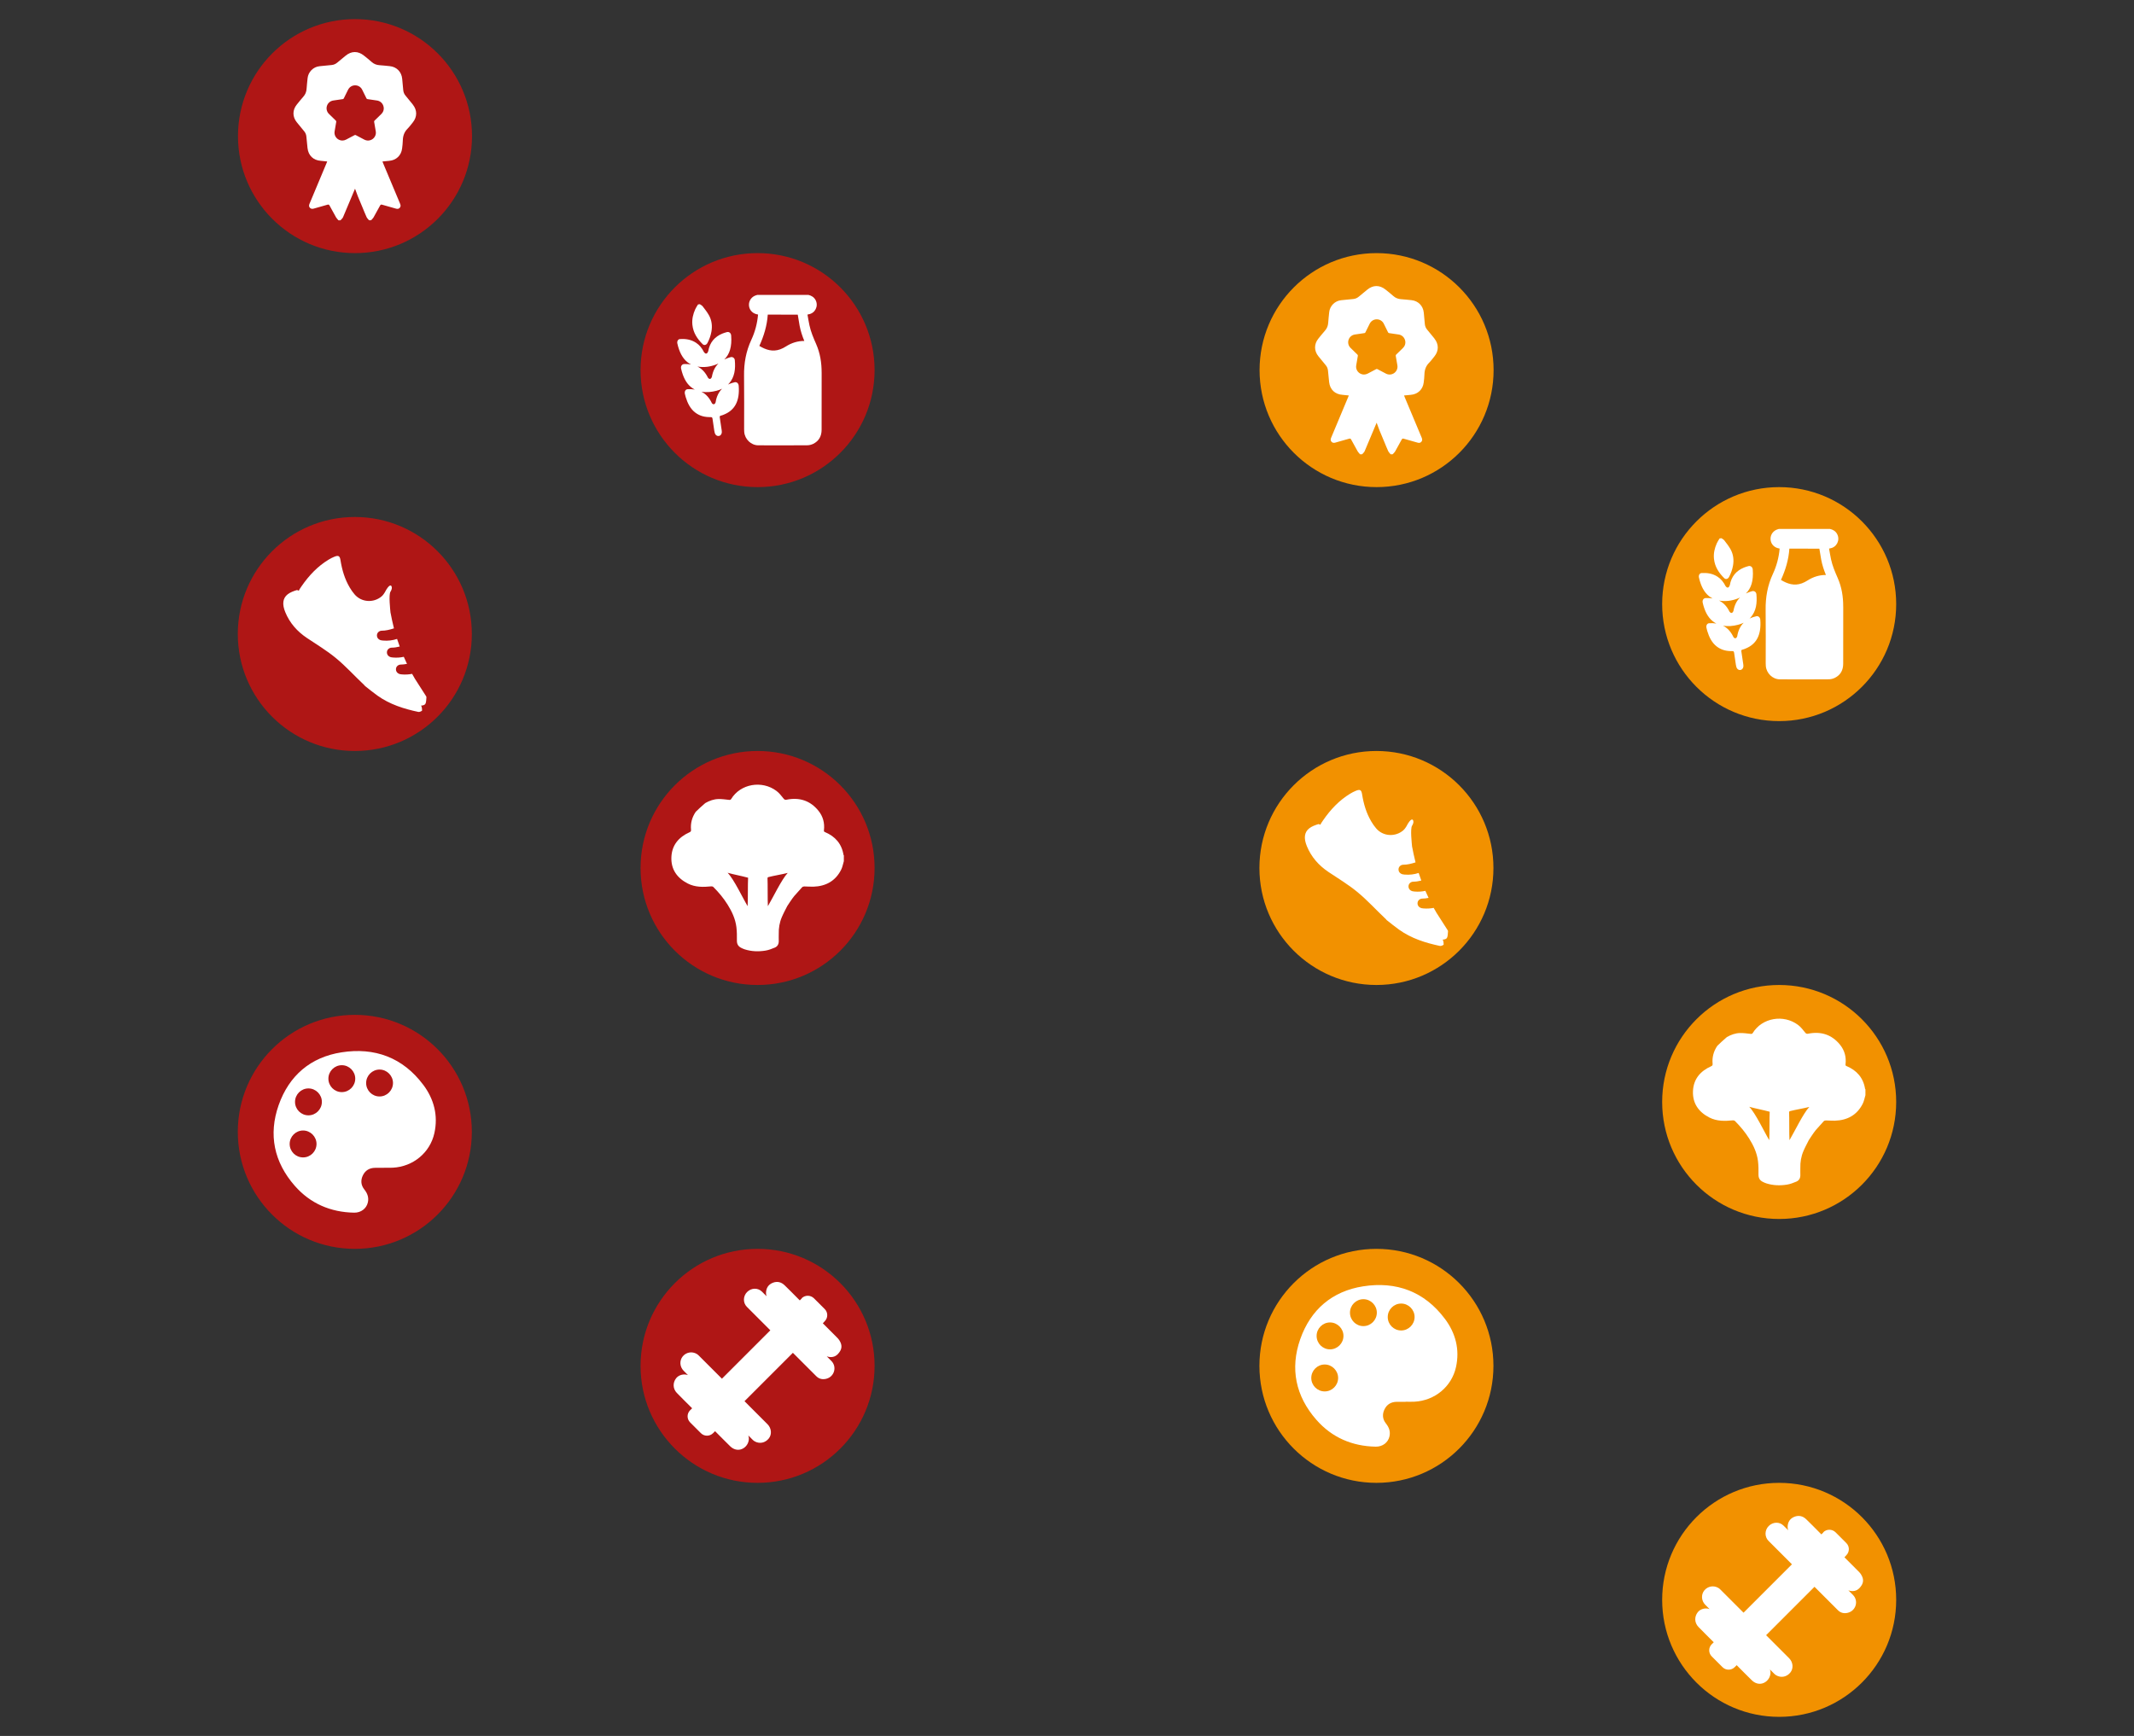 <?xml version="1.0" encoding="UTF-8"?>
<svg xmlns="http://www.w3.org/2000/svg" id="Ebene_1" data-name="Ebene 1" viewBox="0 0 960 781.04">
  <rect x="0" y="0" width="960" height="781.04" fill="#333333" stroke="none"/>
  <defs>
    <style>
      .cls-1 {
        fill: #f29100;
      }

      .cls-1, .cls-2, .cls-3 {
        stroke-width: 0px;
      }

      .cls-2 {
        fill: #af1615;
      }

      .cls-3 {
        fill: #fff;
      }
    </style>
  </defs>
  <g>
    <g>
      <circle class="cls-2" cx="159.7" cy="61.24" r="52.64"></circle>
      <path class="cls-3" d="M185.7,47.01c-1.09-1.34-2.18-2.67-3.28-4-.61-.72-.93-1.55-1.02-2.48-.15-1.69-.32-3.38-.47-5.07-.29-3.13-2.49-5.39-5.59-5.7-1.54-.15-3.08-.33-4.63-.43-1.33-.09-2.46-.52-3.48-1.42-1.12-1-2.3-1.93-3.47-2.87-2.68-2.18-5.67-2.16-8.33.06-1.23,1.02-2.47,2.03-3.7,3.06-.74.62-1.55,1-2.53,1.09-1.81.15-3.63.36-5.44.54-2.83.28-5.1,2.57-5.39,5.41-.15,1.59-.35,3.19-.45,4.77-.09,1.36-.55,2.51-1.46,3.53-1.03,1.16-1.99,2.38-2.97,3.58-1.97,2.45-1.96,5.49.02,7.92,1.09,1.34,2.19,2.67,3.28,4,.59.7.94,1.48,1.03,2.4.15,1.74.33,3.48.52,5.22.38,3.38,2.63,5.52,6.04,5.74.92.06,1.84.18,2.82.29-.14.35-.24.6-.35.85-2.53,6.06-5.06,12.11-7.61,18.17-.27.64-.34,1.24.15,1.79.49.56,1.09.57,1.76.39,2.06-.59,4.12-1.15,6.17-1.75.47-.13.7-.06.93.38.95,1.78,1.92,3.55,2.92,5.3.28.49.72.9,1.09,1.34h.89c.39-.45.92-.84,1.15-1.36,1.82-4.28,3.61-8.57,5.41-12.86l1.2,3.22h0s.02.09.04.13c.71,1.75,1.45,3.49,2.19,5.24.59,1.41,1.14,2.83,1.78,4.21.25.52.72.94,1.09,1.41h.89c.38-.4.83-.77,1.1-1.23,1.02-1.77,2-3.56,2.96-5.36.24-.45.47-.57.97-.41,2.07.62,4.16,1.18,6.24,1.77.64.18,1.23.12,1.68-.42.42-.5.44-1.07.18-1.67-.06-.13-.12-.27-.16-.41-2.49-5.94-4.98-11.88-7.47-17.82-.12-.28-.21-.57-.35-.91,1.07-.11,2.05-.2,3.03-.29,3.18-.27,5.44-2.43,5.81-5.58.14-1.19.3-2.4.32-3.6.05-2.03.64-3.78,2.11-5.26.87-.87,1.59-1.88,2.37-2.83,2.03-2.5,2.04-5.53,0-8.05h0ZM171.59,51.25l-3.11,3.03c-.14.13-.2.34-.17.53l.73,4.28c.23,1.34-.31,2.66-1.41,3.46s-2.52.9-3.73.27l-3.84-2.02c-.17-.1-.39-.1-.55,0l-3.84,2.02c-.52.27-1.09.41-1.65.41-.73,0-1.45-.23-2.08-.68-1.1-.8-1.64-2.12-1.41-3.46l.73-4.28c.03-.19-.03-.39-.17-.53l-3.11-3.03c-.97-.94-1.31-2.34-.9-3.62.41-1.29,1.51-2.21,2.85-2.41l4.29-.63c.19-.03.36-.14.44-.33l1.93-3.9c.6-1.21,1.81-1.97,3.17-1.97s2.57.75,3.17,1.97h0l1.93,3.9c.09.17.25.3.44.33l4.3.63c1.34.19,2.44,1.12,2.85,2.41.44,1.29.1,2.68-.88,3.62Z"></path>
    </g>
    <g>
      <circle class="cls-2" cx="159.62" cy="285.24" r="52.64"></circle>
      <path class="cls-3" d="M186.81,305.66c-.5-.83-.97-1.67-1.42-2.48-1.45.29-2.97.38-4.57.25-1.18-.02-2.35-.59-2.64-1.77h0c-.08-.33-.08-.65-.02-.96.2-1.01,1.13-1.7,2.15-1.7.89,0,1.82-.13,2.78-.32-.52-1.09-.99-2.15-1.44-3.17-1.54.35-3.17.46-4.89.31-1.18-.02-2.35-.59-2.64-1.77-.08-.33-.08-.65-.02-.96.2-1.01,1.13-1.7,2.15-1.7,1.13,0,2.33-.2,3.57-.51-.46-1.24-.85-2.39-1.19-3.42-1.95.66-4.08.93-6.36.73-1.18-.02-2.35-.59-2.64-1.77h0c-.08-.33-.08-.65-.02-.96.2-1.01,1.13-1.7,2.15-1.7,1.69,0,3.55-.43,5.47-1.06-.03-.11-.05-.21-.07-.29-.04-.18-.07-.28-.07-.28-.51-2.18-.98-4.11-1.32-6.08-.03-.15-.05-.29-.1-.43-.11-1.25-.9-8.1.01-9.45.3-.45.62-1.21.59-1.75-.07-1.41-1.13-1.85-3.16,2.09-.17.29-.74,1.23-1.47,1.84h0c-3.58,2.99-9.05,2.71-12.16-.98-.78-.92-1.49-1.92-2.14-3.03-2.26-3.8-3.47-7.95-4.16-12.28-.31-1.98-.93-2.33-2.79-1.57-.88.36-1.73.8-2.54,1.29-4.99,3.02-8.87,7.17-12.16,11.93-.66.96-1.09,1.57-1.26,2.07-.36-.21-.74-.34-1.01-.26-1.4.45-2.86.97-4,1.86-2.26,1.77-2.54,4.48-1.09,8.02,2,4.89,5.35,8.68,9.73,11.62,4.36,2.92,8.89,5.64,12.92,8.95,4.68,3.84,8.54,8.18,12.95,12.32.07.07.15.15.18.23.06.1.17.18.17.18,1.83,1.43,3.63,2.91,5.52,4.26,5.55,3.96,11.89,5.97,18.47,7.35.5.1,1.62-.45,1.62-.66-.03-.78-.07-1.57-.46-2.2.73,0,1.58-.26,1.84-.65.55-.81.45-2.07.57-3.14.02-.2-.17-.45-.29-.64-1.57-2.45-3.14-4.91-4.73-7.38h0Z"></path>
    </g>
    <g>
      <circle class="cls-2" cx="159.62" cy="509.24" r="52.64"></circle>
      <path class="cls-3" d="M190.41,488.08c-9.19-12.29-21.86-16.95-36.75-14.62-13.97,2.18-23.63,10.47-28.31,23.76-4.67,13.29-2.07,25.65,7.23,36.27,7,7.99,16.09,11.91,26.72,12.11,3.07.05,5.56-1.83,6.19-4.63.49-2.19-.2-4.06-1.59-5.8-1.56-1.95-1.73-4.18-.63-6.4,1.07-2.19,2.93-3.28,5.36-3.34,1.37-.03,2.75-.01,4.12-.01v-.04c1.33,0,2.65.07,3.98-.01,9.07-.47,16.72-6.71,18.68-15.55,1.77-7.98-.21-15.35-4.99-21.74h0ZM136.34,520.74c-3.32,0-6.03-2.71-6.03-6.05s2.73-6.06,6.04-6.06,6.04,2.75,6.04,6.06c-.01,3.34-2.73,6.06-6.05,6.05h0ZM138.75,501.81c-3.32,0-6.03-2.71-6.03-6.05s2.73-6.06,6.04-6.06,6.04,2.75,6.04,6.06c-.01,3.32-2.73,6.05-6.05,6.05h0ZM153.76,491.36c-3.32,0-6.03-2.71-6.03-6.05s2.73-6.06,6.04-6.06,6.04,2.75,6.04,6.06c-.01,3.34-2.73,6.05-6.05,6.05h0ZM170.74,493.32c-3.32,0-6.03-2.71-6.03-6.05s2.73-6.06,6.04-6.06,6.04,2.75,6.04,6.06c-.01,3.32-2.73,6.05-6.05,6.05h0Z"></path>
    </g>
    <g>
      <circle class="cls-2" cx="340.8" cy="166.52" r="52.64"></circle>
      <g>
        <path class="cls-3" d="M369.62,167.66c.01-4.47-.67-8.79-2.49-12.92-1.2-2.73-2.37-5.48-3-8.42-.34-1.58-.59-3.18-.88-4.79.25-.06.38-.1.51-.12,2.96-.47,4.55-3.73,3.14-6.4-.7-1.33-1.84-1.99-3.23-2.33h-22.97c-.17.05-.33.1-.5.15-1.95.56-3.28,2.28-3.28,4.27s1.26,3.63,3.17,4.2c.3.09.62.15.93.22-.35,4-1.36,7.78-3.01,11.34-2.41,5.16-3.38,10.57-3.29,16.26.1,7.97.03,15.95.03,23.92,0,.44.01.88.05,1.31.27,3.26,3.05,5.98,6.29,6,7.39.04,14.78.04,22.17-.02.88-.01,1.82-.27,2.62-.66,2.57-1.28,3.73-3.49,3.73-6.37.02-8.54.01-17.08.02-25.63ZM358.88,141.56c.27,1.68.52,3.33.83,4.96.45,2.38,1.2,4.66,2.12,6.88-2.96-.01-5.7.83-8.27,2.47-.8.52-1.67.96-2.55,1.29-3.49,1.26-6.5.22-9.41-1.53,2.05-4.49,3.45-9.11,3.79-14.08,4.59.01,9.04.01,13.49.01Z"></path>
        <g>
          <path class="cls-3" d="M318.26,154.31c.83-1.58,1.45-3.26,1.78-5.09.46-2.6.15-5.13-1.13-7.41-.81-1.43-1.82-2.71-2.81-3.99-.32-.42-.85-.64-1.28-.96-.27.04-.54.08-.81.12-.43.72-.92,1.39-1.26,2.17-.96,2.15-1.53,4.47-1.28,6.96.38,3.66,2.24,6.39,4.63,8.74.68.67,1.68.39,2.15-.54h0Z"></path>
          <path class="cls-3" d="M330.46,172c-.42.08-.84.22-1.25.34-.62.2-1.18.42-1.72.68.17-.17.33-.34.5-.52,2.52-2.87,2.94-6.54,2.57-10.47-.09-.94-.94-1.53-1.78-1.36-.54.12-1.06.31-1.57.49-.49.17-.94.35-1.38.57,2.4-2.29,3.49-5.77,3.09-10.79-.09-1.13-.97-1.78-1.94-1.52-.66.19-1.31.38-1.96.64-3.39,1.38-5.71,3.87-6.42,7.97-.09.2-.17.38-.27.57-.27.51-.81.66-1.2.29-.15-.15-.29-.29-.43-.45-.86-1.72-1.98-3.19-3.58-4.23-2.26-1.48-4.71-1.82-7.21-1.67-.87.06-1.41.97-1.2,1.97.2.96.48,1.92.81,2.84,1.11,3.08,2.84,5.39,5.35,6.63-1.01-.17-2.04-.22-3.07-.19-1.02.04-1.65.94-1.39,2.1.2.92.47,1.83.78,2.71,1.11,3.09,2.84,5.4,5.37,6.66-.99-.15-2.05-.22-3.21-.15-.94.06-1.46.94-1.26,2.03.09.49.22.96.36,1.44.85,2.81,2.08,5.34,4.33,7.05,2.12,1.61,4.47,2.08,6.91,2.04.57-.01.77.15.86.82.39,2.84.37,2.59.8,5.42.05.35.13.71.25,1.06.3.85,1.06,1.33,1.82,1.19.73-.14,1.28-.83,1.3-1.71.01-.35-.04-.72-.09-1.07-.42-2.88-.39-2.68-.83-5.55-.08-.52.03-.72.47-.82.48-.1.94-.29,1.39-.48,4.96-2,7.19-6.16,6.65-13.01-.1-1.1-.89-1.73-1.84-1.55v.02ZM322.11,164.02c.38-.15.75-.31,1.1-.49-1.54,1.49-2.52,3.49-2.96,6-.07.15-.15.31-.22.47-.27.51-.81.66-1.2.29-.13-.12-.25-.25-.35-.36-1.09-2.23-2.6-3.99-4.74-5.02,2.87.51,5.65.15,8.37-.89h0ZM321.91,181.03c-.06.13-.12.25-.17.37-.27.51-.81.66-1.2.29l-.28-.28c-1.13-2.4-2.67-4.15-4.74-5.19,2.3.41,4.57.17,6.81-.41.87-.22,1.71-.52,2.51-.92-1.55,1.53-2.52,3.57-2.92,6.13h0Z"></path>
        </g>
      </g>
    </g>
    <g>
      <circle class="cls-2" cx="340.8" cy="390.52" r="52.64"></circle>
      <path class="cls-3" d="M379.47,384.71c-.79-5.08-3.75-8.41-8.39-10.36-.44-.18-.48-.41-.42-.81.38-3.24-.42-6.21-2.44-8.73-3.73-4.64-8.62-6.17-14.39-5.01-.7.14-.98-.07-1.39-.58-.96-1.19-1.92-2.46-3.13-3.36-6.52-4.9-16.21-3.24-20.38,3.62-.23.39-.49.44-.93.4-1.6-.17-3.21-.42-4.81-.38-2.1.05-4.06.76-5.88,1.8-.17.1-.3.23-.41.35-.93.81-3.14,2.77-3.81,3.5l-.08.08c-.05.06-.09.1-.11.14-1.59,2.39-2.31,5.03-2.04,7.9.06.68-.09.93-.71,1.2-4.83,2.17-7.89,5.76-8.12,11.16-.23,5.5,2.55,9.41,7.37,11.88,3.35,1.72,6.97,1.64,10.59,1.28.3-.03.7.08.91.28,2.44,2.43,4.64,5.07,6.46,8,1.93,3.09,3.45,6.37,3.91,10.01.26,2.04.25,4.13.23,6.19,0,1.5.61,2.52,1.9,3.17.54.28,1.09.53,1.66.71,3.03.95,6.12,1.05,9.22.56,1.47-.23,2.92-.79,4.29-1.37,1.23-.53,1.8-1.62,1.76-3.01-.04-1.04,0-2.07,0-3.11-.07-2.64.35-5.19,1.39-7.61.71-1.69,1.61-3.31,2.43-4.95,0,0,2.26-3.5,3.11-4.47.12-.12.23-.26.35-.4,1.08-1.2,2.13-2.43,3.24-3.61.21-.23.64-.35.97-.35,1.37,0,2.73.16,4.08.11,5.58-.19,9.92-2.53,12.49-7.62.6-1.19.83-2.57,1.22-3.86v-2.58c-.04-.06-.09-.13-.1-.21h-.03ZM336.54,394.9c-.16,2.32-.04,10.31-.21,12.79-2.09-3.43-6.14-12.1-9.01-15.02,2.64.76,6.54,1.48,9.21,2.23h0ZM345.44,407.69c-.16-2.39-.04-10.27-.17-12.65,0-.13.18-.35.32-.4,2.5-.65,6.38-1.28,8.78-1.9-2.67,2.77-6.81,11.42-8.92,14.95h0Z"></path>
    </g>
    <g>
      <circle class="cls-2" cx="340.8" cy="614.52" r="52.64"></circle>
      <path class="cls-3" d="M360.69,584.17l-.9.9-.97-.97c-1.94-1.94-3.86-3.92-5.85-5.83-1.54-1.48-3.37-1.92-5.39-1.1-1.92.79-2.88,2.32-2.98,4.36-.03.6.06,1.15.25,1.67-.69-.69-1.39-1.39-2.08-2.07-1.85-1.83-4.8-1.72-6.67.16-1.85,1.85-1.94,4.85-.11,6.68,3.51,3.52,7.03,7.05,10.55,10.56l-21.77,21.77c-3.35-3.35-6.72-6.72-10.07-10.07-.38-.37-.75-.79-1.21-1.05-2.16-1.3-4.84-.8-6.39,1.12-1.5,1.88-1.34,4.65.46,6.45l1.92,1.92c-1.9-.68-4.14-.08-5.32,1.43-1.58,2.03-1.48,4.73.31,6.59,1.96,2.03,3.99,4.01,5.99,6.02l.9.9c-.3.3-.59.59-.9.88-1.52,1.5-1.52,3.95,0,5.47l4.85,4.85c1.5,1.5,3.95,1.5,5.47,0l.9-.9c2.36,2.36,4.56,4.61,6.8,6.79,3.02,2.93,6.76,1.41,8-1.48.53-1.24.52-2.36.16-3.39l1.83,1.83c.29.29.61.59.97.79,2.21,1.3,4.84.75,6.44-1.3,1.43-1.81,1.17-4.58-.59-6.35-3.45-3.46-6.92-6.92-10.37-10.38l21.77-21.77c3.51,3.51,7.03,7.03,10.53,10.53,1.26,1.26,2.83,1.59,4.54,1.14,3.59-.94,4.85-5.35,2.25-7.99-.69-.7-1.39-1.41-2.09-2.1,1.76.68,3.67.4,4.98-.99,1.78-1.9,2.28-3.79.65-6.28-.31-.47-.71-.9-1.12-1.3-2.07-2.09-4.14-4.16-6.27-6.28.33-.36.57-.64.83-.91l.03-.03c1.5-1.52,1.5-3.95,0-5.46l-4.87-4.87c-1.56-1.5-4.01-1.5-5.51,0l.03.02Z"></path>
    </g>
  </g>
  <g>
    <g>
      <circle class="cls-1" cx="619.27" cy="166.52" r="52.64"></circle>
      <path class="cls-3" d="M645.28,152.29c-1.09-1.34-2.18-2.67-3.28-4-.61-.72-.93-1.55-1.02-2.48-.15-1.69-.32-3.38-.47-5.07-.29-3.13-2.49-5.39-5.59-5.7-1.54-.15-3.08-.33-4.63-.43-1.33-.09-2.46-.52-3.48-1.42-1.12-1-2.3-1.93-3.47-2.87-2.68-2.18-5.67-2.16-8.33.06-1.23,1.02-2.47,2.03-3.7,3.06-.74.62-1.55,1-2.53,1.09-1.81.15-3.63.36-5.44.54-2.83.28-5.1,2.57-5.39,5.41-.15,1.59-.35,3.19-.45,4.77-.09,1.36-.55,2.51-1.46,3.53-1.03,1.16-1.99,2.38-2.97,3.58-1.97,2.45-1.96,5.49.02,7.92,1.09,1.34,2.19,2.67,3.28,4,.59.7.94,1.48,1.03,2.4.15,1.74.33,3.48.52,5.22.38,3.38,2.63,5.52,6.04,5.74.92.06,1.84.18,2.82.29-.14.35-.24.6-.35.85-2.53,6.06-5.06,12.11-7.61,18.17-.27.64-.34,1.24.15,1.79.49.56,1.09.57,1.76.39,2.06-.59,4.12-1.15,6.17-1.75.47-.13.7-.06.93.38.95,1.78,1.92,3.55,2.92,5.3.28.49.72.9,1.09,1.34h.89c.39-.45.92-.84,1.15-1.36,1.82-4.28,3.61-8.57,5.41-12.86l1.2,3.22h0s.02.09.04.13c.71,1.75,1.45,3.49,2.19,5.24.59,1.41,1.14,2.83,1.78,4.21.25.52.72.94,1.09,1.41h.89c.38-.4.83-.77,1.1-1.23,1.02-1.77,2-3.56,2.96-5.36.24-.45.47-.57.97-.41,2.07.62,4.16,1.18,6.24,1.77.64.18,1.23.12,1.68-.42.42-.5.44-1.07.18-1.67-.06-.13-.12-.27-.16-.41-2.49-5.94-4.98-11.88-7.47-17.82-.12-.28-.21-.57-.35-.91,1.07-.11,2.05-.2,3.03-.29,3.18-.27,5.44-2.43,5.81-5.58.14-1.19.3-2.4.32-3.6.05-2.03.64-3.78,2.11-5.26.87-.87,1.59-1.88,2.37-2.83,2.03-2.5,2.04-5.53,0-8.05h0ZM631.17,156.53l-3.11,3.03c-.14.13-.2.34-.17.53l.73,4.28c.23,1.34-.31,2.66-1.41,3.46s-2.52.9-3.73.27l-3.84-2.02c-.17-.1-.39-.1-.55,0l-3.84,2.02c-.52.27-1.09.41-1.65.41-.73,0-1.45-.23-2.08-.68-1.1-.8-1.64-2.12-1.41-3.46l.73-4.28c.03-.19-.03-.39-.17-.53l-3.11-3.03c-.97-.94-1.31-2.34-.9-3.62.41-1.29,1.51-2.21,2.85-2.41l4.29-.63c.19-.03.36-.14.44-.33l1.93-3.9c.6-1.21,1.81-1.97,3.17-1.97s2.57.75,3.17,1.97h0l1.93,3.9c.09.17.25.3.44.33l4.3.63c1.34.19,2.44,1.12,2.85,2.41.44,1.29.1,2.68-.88,3.62Z"></path>
    </g>
    <g>
      <circle class="cls-1" cx="619.2" cy="390.52" r="52.64"></circle>
      <path class="cls-3" d="M646.38,410.95c-.5-.83-.97-1.67-1.42-2.48-1.45.29-2.97.38-4.57.25-1.18-.02-2.35-.59-2.64-1.77h0c-.08-.33-.08-.65-.02-.96.2-1.01,1.13-1.7,2.15-1.7.89,0,1.82-.13,2.78-.32-.52-1.09-.99-2.15-1.44-3.17-1.54.35-3.17.46-4.89.31-1.18-.02-2.35-.59-2.64-1.77-.08-.33-.08-.65-.02-.96.2-1.01,1.13-1.7,2.15-1.7,1.13,0,2.33-.2,3.57-.51-.46-1.24-.85-2.39-1.19-3.42-1.95.66-4.08.93-6.36.73-1.18-.02-2.35-.59-2.64-1.77h0c-.08-.33-.08-.65-.02-.96.2-1.01,1.13-1.7,2.15-1.7,1.69,0,3.55-.43,5.47-1.06-.03-.11-.05-.21-.07-.29-.04-.18-.07-.28-.07-.28-.51-2.18-.98-4.11-1.32-6.08-.03-.15-.05-.29-.1-.43-.11-1.25-.9-8.1.01-9.45.3-.45.62-1.21.59-1.75-.07-1.41-1.13-1.85-3.16,2.09-.17.29-.74,1.23-1.47,1.84h0c-3.58,2.99-9.05,2.71-12.16-.98-.78-.92-1.49-1.92-2.14-3.03-2.26-3.8-3.47-7.95-4.16-12.28-.31-1.98-.93-2.33-2.79-1.57-.88.36-1.73.8-2.54,1.29-4.99,3.02-8.87,7.17-12.16,11.93-.66.96-1.09,1.57-1.26,2.07-.36-.21-.74-.34-1.01-.26-1.4.45-2.86.97-4,1.86-2.26,1.77-2.54,4.48-1.09,8.02,2,4.89,5.35,8.68,9.73,11.62,4.36,2.92,8.89,5.64,12.92,8.95,4.68,3.84,8.54,8.18,12.95,12.32.07.07.15.15.18.23.06.1.17.18.17.18,1.83,1.43,3.63,2.91,5.52,4.26,5.55,3.96,11.89,5.97,18.47,7.35.5.1,1.62-.45,1.62-.66-.03-.78-.07-1.57-.46-2.2.73,0,1.58-.26,1.84-.65.55-.81.45-2.07.57-3.14.02-.2-.17-.45-.29-.64-1.57-2.45-3.14-4.91-4.73-7.38h0Z"></path>
    </g>
    <g>
      <circle class="cls-1" cx="619.2" cy="614.52" r="52.64"></circle>
      <path class="cls-3" d="M649.99,593.36c-9.19-12.29-21.86-16.95-36.75-14.62-13.97,2.18-23.63,10.47-28.31,23.76-4.67,13.29-2.07,25.65,7.23,36.27,7,7.99,16.09,11.91,26.72,12.11,3.07.05,5.56-1.83,6.19-4.63.49-2.19-.2-4.06-1.59-5.8-1.56-1.95-1.73-4.18-.63-6.4,1.07-2.19,2.93-3.28,5.36-3.34,1.37-.03,2.75-.01,4.12-.01v-.04c1.33,0,2.65.07,3.98-.01,9.07-.47,16.72-6.71,18.68-15.55,1.77-7.98-.21-15.35-4.99-21.74h0ZM595.92,626.02c-3.32,0-6.03-2.71-6.03-6.05s2.73-6.06,6.04-6.06,6.04,2.75,6.04,6.06c-.01,3.34-2.73,6.06-6.05,6.05h0ZM598.32,607.1c-3.32,0-6.03-2.71-6.03-6.05s2.73-6.06,6.04-6.06,6.04,2.75,6.04,6.06c-.01,3.32-2.73,6.05-6.05,6.05h0ZM613.33,596.64c-3.32,0-6.03-2.71-6.03-6.05s2.73-6.06,6.04-6.06,6.04,2.75,6.04,6.06c-.01,3.34-2.73,6.05-6.05,6.05h0ZM630.32,598.6c-3.32,0-6.03-2.71-6.03-6.05s2.73-6.06,6.04-6.06,6.04,2.75,6.04,6.06c-.01,3.32-2.73,6.05-6.05,6.05h0Z"></path>
    </g>
    <g>
      <circle class="cls-1" cx="800.38" cy="271.8" r="52.64"></circle>
      <g>
        <path class="cls-3" d="M829.19,272.95c.01-4.47-.67-8.79-2.49-12.92-1.2-2.73-2.37-5.48-3-8.42-.34-1.58-.59-3.18-.88-4.79.25-.06.38-.1.51-.12,2.96-.47,4.55-3.73,3.14-6.4-.7-1.33-1.84-1.99-3.23-2.33h-22.97c-.17.05-.33.1-.5.15-1.95.56-3.28,2.28-3.28,4.27s1.26,3.63,3.17,4.2c.3.09.62.15.93.22-.35,4-1.36,7.78-3.01,11.34-2.41,5.16-3.38,10.57-3.29,16.26.1,7.97.03,15.95.03,23.92,0,.44.01.88.05,1.31.27,3.26,3.05,5.98,6.29,6,7.39.04,14.78.04,22.17-.02.88-.01,1.82-.27,2.62-.66,2.57-1.28,3.73-3.49,3.73-6.37.02-8.54.01-17.08.02-25.63ZM818.46,246.85c.27,1.68.52,3.33.83,4.96.45,2.38,1.2,4.66,2.12,6.88-2.96-.01-5.7.83-8.27,2.47-.8.52-1.67.96-2.55,1.29-3.49,1.26-6.5.22-9.41-1.53,2.05-4.49,3.45-9.11,3.79-14.08,4.59.01,9.04.01,13.49.01Z"></path>
        <g>
          <path class="cls-3" d="M777.83,259.59c.83-1.58,1.45-3.26,1.78-5.09.46-2.6.15-5.13-1.13-7.41-.81-1.43-1.82-2.71-2.81-3.99-.32-.42-.85-.64-1.28-.96-.27.04-.54.08-.81.12-.43.72-.92,1.39-1.26,2.17-.96,2.15-1.53,4.47-1.28,6.96.38,3.66,2.24,6.39,4.63,8.74.68.67,1.68.39,2.15-.54h0Z"></path>
          <path class="cls-3" d="M790.03,277.28c-.42.08-.84.22-1.25.34-.62.2-1.18.42-1.72.68.17-.17.33-.34.5-.52,2.52-2.87,2.94-6.54,2.57-10.47-.09-.94-.94-1.53-1.78-1.36-.54.12-1.06.31-1.57.49-.49.17-.94.35-1.38.57,2.4-2.29,3.49-5.77,3.09-10.79-.09-1.13-.97-1.78-1.94-1.52-.66.19-1.31.38-1.96.64-3.39,1.38-5.71,3.87-6.42,7.97-.09.2-.17.38-.27.57-.27.51-.81.66-1.2.29-.15-.15-.29-.29-.43-.45-.86-1.72-1.98-3.19-3.58-4.23-2.26-1.48-4.71-1.82-7.21-1.67-.87.06-1.41.97-1.2,1.97.2.96.48,1.92.81,2.84,1.11,3.08,2.84,5.39,5.35,6.63-1.01-.17-2.04-.22-3.07-.19-1.02.04-1.65.94-1.39,2.1.2.92.47,1.83.78,2.71,1.11,3.09,2.84,5.4,5.37,6.66-.99-.15-2.05-.22-3.21-.15-.94.06-1.46.94-1.26,2.03.09.49.22.96.36,1.44.85,2.81,2.08,5.34,4.33,7.05,2.12,1.61,4.47,2.08,6.91,2.04.57-.01.77.15.86.82.39,2.84.37,2.59.8,5.42.05.35.13.71.25,1.06.3.85,1.06,1.33,1.82,1.19.73-.14,1.28-.83,1.3-1.71.01-.35-.04-.72-.09-1.07-.42-2.88-.39-2.68-.83-5.55-.08-.52.03-.72.47-.82.48-.1.94-.29,1.39-.48,4.96-2,7.19-6.16,6.65-13.01-.1-1.1-.89-1.73-1.84-1.55v.02ZM781.68,269.31c.38-.15.75-.31,1.1-.49-1.54,1.49-2.52,3.49-2.96,6-.07.15-.15.31-.22.47-.27.51-.81.66-1.2.29-.13-.12-.25-.25-.35-.36-1.09-2.23-2.6-3.99-4.74-5.02,2.87.51,5.65.15,8.37-.89h0ZM781.49,286.31c-.06.13-.12.25-.17.37-.27.51-.81.66-1.2.29l-.28-.28c-1.13-2.4-2.67-4.15-4.74-5.19,2.3.41,4.57.17,6.81-.41.87-.22,1.71-.52,2.51-.92-1.55,1.53-2.52,3.57-2.92,6.13h0Z"></path>
        </g>
      </g>
    </g>
    <g>
      <circle class="cls-1" cx="800.38" cy="495.8" r="52.64"></circle>
      <path class="cls-3" d="M839.04,489.99c-.79-5.08-3.75-8.41-8.39-10.36-.44-.18-.48-.41-.42-.81.38-3.24-.42-6.21-2.44-8.73-3.73-4.64-8.62-6.17-14.39-5.01-.7.14-.98-.07-1.39-.58-.96-1.19-1.92-2.46-3.13-3.36-6.52-4.9-16.21-3.24-20.38,3.62-.23.39-.49.44-.93.4-1.6-.17-3.21-.42-4.81-.38-2.1.05-4.06.76-5.88,1.8-.17.1-.3.23-.41.35-.93.81-3.14,2.77-3.81,3.5l-.08.08c-.05.06-.09.1-.11.14-1.59,2.39-2.31,5.03-2.04,7.9.06.68-.09.93-.71,1.2-4.83,2.17-7.89,5.76-8.12,11.16-.23,5.5,2.55,9.41,7.37,11.88,3.35,1.72,6.97,1.64,10.59,1.28.3-.03.7.08.91.28,2.44,2.43,4.64,5.07,6.46,8,1.93,3.09,3.45,6.37,3.91,10.01.26,2.04.25,4.13.23,6.19,0,1.5.61,2.52,1.9,3.17.54.28,1.09.53,1.66.71,3.03.95,6.12,1.05,9.22.56,1.47-.23,2.92-.79,4.29-1.37,1.23-.53,1.8-1.62,1.76-3.01-.04-1.04,0-2.07,0-3.11-.07-2.64.35-5.19,1.39-7.61.71-1.69,1.61-3.31,2.43-4.95,0,0,2.26-3.5,3.11-4.47.12-.12.23-.26.35-.4,1.08-1.2,2.13-2.43,3.24-3.61.21-.23.64-.35.97-.35,1.37,0,2.73.16,4.08.11,5.58-.19,9.92-2.53,12.49-7.62.6-1.19.83-2.57,1.22-3.86v-2.58c-.04-.06-.09-.13-.1-.21h-.03ZM796.12,500.19c-.16,2.32-.04,10.31-.21,12.79-2.09-3.43-6.14-12.1-9.01-15.02,2.64.76,6.54,1.48,9.21,2.23h0ZM805.01,512.98c-.16-2.39-.04-10.27-.17-12.65,0-.13.18-.35.32-.4,2.5-.65,6.38-1.28,8.78-1.9-2.67,2.77-6.81,11.42-8.92,14.95h0Z"></path>
    </g>
    <g>
      <circle class="cls-1" cx="800.38" cy="719.8" r="52.64"></circle>
      <path class="cls-3" d="M820.27,689.45l-.9.9-.97-.97c-1.94-1.94-3.86-3.92-5.85-5.83-1.54-1.48-3.37-1.92-5.39-1.1-1.92.79-2.88,2.32-2.98,4.36-.03.6.06,1.15.25,1.67-.69-.69-1.39-1.39-2.08-2.07-1.85-1.83-4.8-1.72-6.67.16-1.85,1.85-1.94,4.85-.11,6.68,3.51,3.52,7.03,7.05,10.55,10.56l-21.77,21.77c-3.35-3.35-6.72-6.72-10.07-10.07-.38-.37-.75-.79-1.21-1.05-2.16-1.3-4.84-.8-6.39,1.12-1.5,1.88-1.34,4.65.46,6.45l1.92,1.92c-1.9-.68-4.14-.08-5.32,1.43-1.58,2.03-1.48,4.73.31,6.59,1.96,2.03,3.99,4.01,5.99,6.02l.9.9c-.3.3-.59.59-.9.88-1.52,1.5-1.52,3.95,0,5.47l4.85,4.85c1.5,1.5,3.95,1.5,5.47,0l.9-.9c2.36,2.36,4.56,4.61,6.8,6.79,3.02,2.93,6.76,1.41,8-1.48.53-1.24.52-2.36.16-3.39l1.83,1.83c.29.29.61.59.97.79,2.21,1.3,4.84.75,6.44-1.3,1.43-1.81,1.17-4.58-.59-6.35-3.45-3.46-6.92-6.92-10.37-10.38l21.77-21.77c3.51,3.51,7.03,7.03,10.53,10.53,1.26,1.26,2.83,1.59,4.54,1.14,3.59-.94,4.85-5.35,2.25-7.99-.69-.7-1.39-1.41-2.09-2.1,1.76.68,3.67.4,4.98-.99,1.78-1.9,2.28-3.79.65-6.28-.31-.47-.71-.9-1.12-1.3-2.07-2.09-4.14-4.16-6.27-6.28.33-.36.57-.64.83-.91l.03-.03c1.5-1.52,1.5-3.95,0-5.46l-4.87-4.87c-1.56-1.5-4.01-1.5-5.51,0l.03.02Z"></path>
    </g>
  </g>
</svg>
